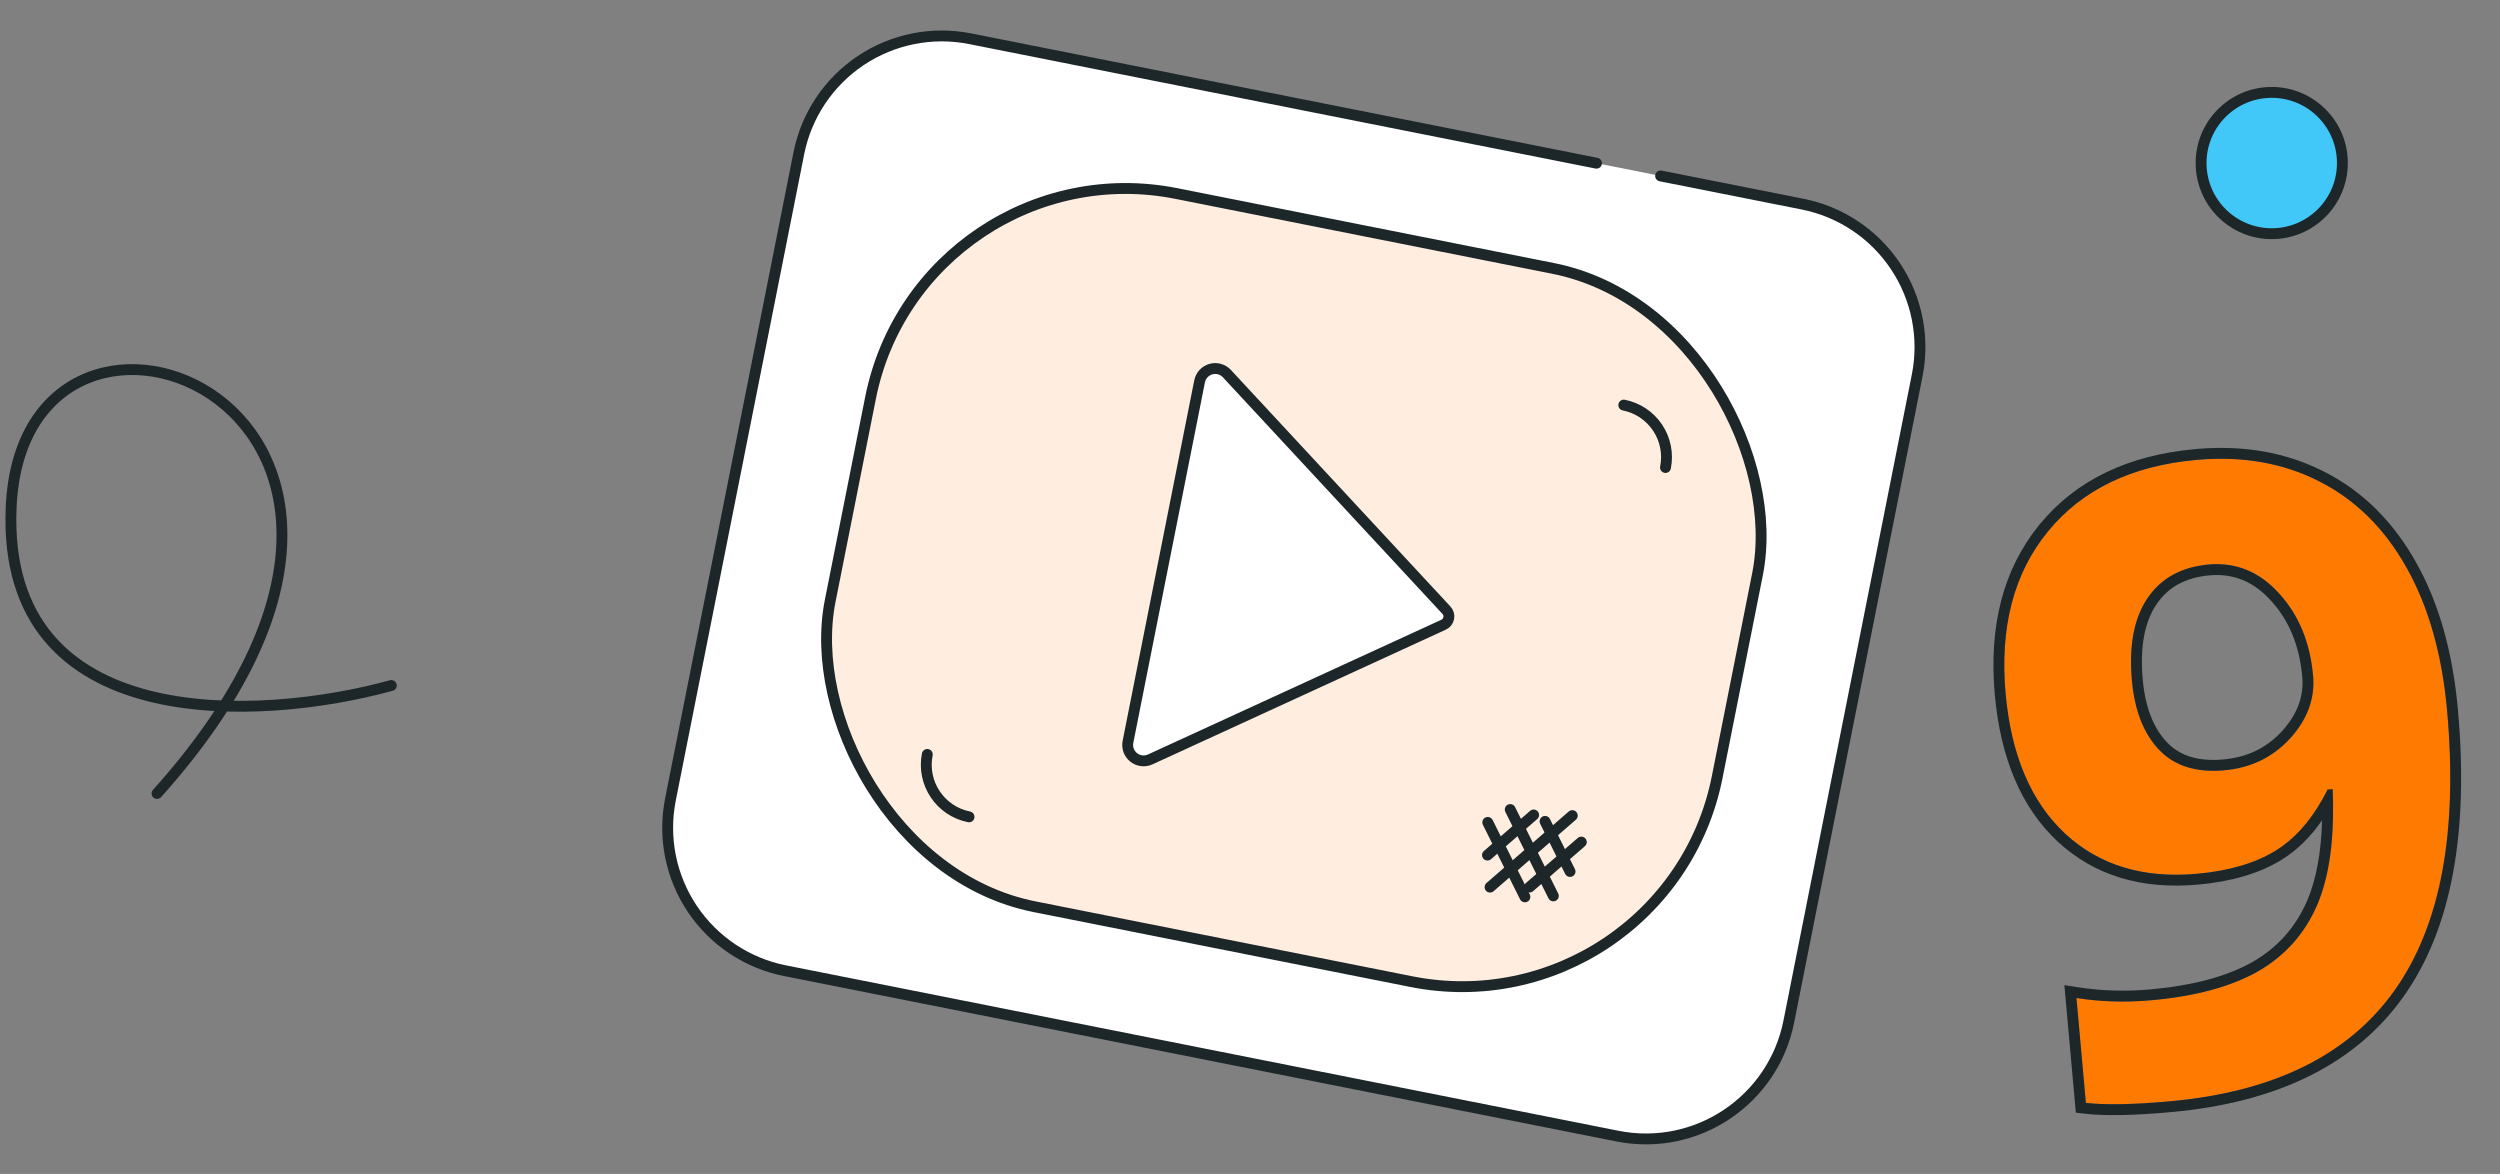 <?xml version="1.0" encoding="UTF-8"?> <svg xmlns="http://www.w3.org/2000/svg" width="230" height="108" viewBox="0 0 230 108" fill="none"><rect x="0" y="0" width="230" height="108" fill="#808080" stroke="none"/> <path d="M225.134 65.378C226.14 76.583 224.531 85.16 220.307 91.109C216.083 97.057 209.185 100.462 199.615 101.321C196.243 101.624 193.672 101.672 191.901 101.465L191.034 91.817C193.262 92.166 195.569 92.233 197.955 92.019C201.975 91.657 205.23 90.777 207.719 89.376C210.205 87.95 212.023 85.918 213.172 83.278C214.318 80.613 214.796 77.053 214.605 72.599L214.138 72.641C212.852 75.214 211.268 77.082 209.386 78.245C207.503 79.408 205.083 80.122 202.126 80.388C197.172 80.833 193.127 79.601 189.989 76.693C186.85 73.759 185.026 69.465 184.518 63.811C183.97 57.716 185.263 52.749 188.396 48.912C191.552 45.046 196.113 42.846 202.078 42.309C206.28 41.932 210.039 42.588 213.354 44.277C216.696 45.964 219.378 48.612 221.402 52.222C223.424 55.805 224.667 60.191 225.134 65.378ZM203.179 51.937C200.689 52.161 198.82 53.192 197.573 55.029C196.327 56.867 195.848 59.394 196.137 62.61C196.384 65.359 197.215 67.481 198.63 68.975C200.046 70.469 202.05 71.099 204.644 70.866C207.082 70.647 209.099 69.669 210.695 67.93C212.288 66.166 212.991 64.247 212.805 62.172C212.528 59.085 211.476 56.552 209.651 54.572C207.852 52.589 205.695 51.711 203.179 51.937Z" fill="#FF7A00"></path> <path fill-rule="evenodd" clip-rule="evenodd" d="M190.977 102.364L189.923 90.631L191.189 90.829C193.331 91.164 195.555 91.23 197.865 91.023C201.796 90.669 204.899 89.814 207.224 88.507C209.521 87.189 211.19 85.322 212.253 82.881C213.075 80.969 213.546 78.508 213.631 75.468C212.562 77.004 211.326 78.222 209.911 79.096C207.859 80.363 205.277 81.109 202.216 81.384C197.03 81.85 192.689 80.559 189.309 77.427L189.306 77.424C185.936 74.274 184.044 69.719 183.521 63.9C182.956 57.61 184.285 52.365 187.62 48.28C190.98 44.165 195.813 41.868 201.988 41.314C206.351 40.922 210.302 41.6 213.806 43.385C217.342 45.171 220.163 47.969 222.273 51.731C224.38 55.466 225.654 59.996 226.129 65.289C227.146 76.608 225.542 85.463 221.122 91.688C216.679 97.945 209.467 101.44 199.704 102.317C196.313 102.622 193.659 102.678 191.785 102.459L190.977 102.364ZM221.402 52.222C219.378 48.612 216.695 45.964 213.354 44.277C210.038 42.588 206.28 41.932 202.078 42.31C196.112 42.846 191.551 45.046 188.395 48.912C185.262 52.749 183.97 57.716 184.517 63.811C185.025 69.465 186.849 73.759 189.989 76.693C193.126 79.601 197.172 80.833 202.126 80.388C205.083 80.122 207.503 79.408 209.385 78.245C211.03 77.229 212.447 75.675 213.636 73.583C213.808 73.281 213.975 72.966 214.137 72.641L214.604 72.599C214.608 72.693 214.612 72.787 214.615 72.88C214.624 73.123 214.631 73.363 214.636 73.6C214.638 73.679 214.639 73.757 214.64 73.835C214.699 77.716 214.209 80.864 213.171 83.278C212.023 85.918 210.205 87.95 207.718 89.376C205.23 90.777 201.975 91.657 197.955 92.019C195.93 92.201 193.961 92.18 192.05 91.956C191.71 91.916 191.371 91.87 191.034 91.817L191.901 101.465C193.671 101.672 196.242 101.624 199.614 101.321C209.185 100.462 216.082 97.057 220.307 91.109C224.531 85.16 226.14 76.583 225.133 65.378C224.667 60.191 223.423 55.805 221.402 52.222ZM208.91 55.244C207.307 53.477 205.45 52.737 203.268 52.933C201.034 53.134 199.456 54.035 198.401 55.591C197.331 57.167 196.855 59.433 197.132 62.521C197.366 65.122 198.141 67.005 199.356 68.287C200.506 69.502 202.176 70.084 204.554 69.87C206.753 69.673 208.535 68.803 209.955 67.257C211.388 65.668 211.966 64.017 211.808 62.261C211.548 59.359 210.569 57.044 208.916 55.249L208.91 55.244ZM210.694 67.93C209.098 69.669 207.082 70.647 204.644 70.866C202.05 71.099 200.045 70.469 198.63 68.975C197.214 67.481 196.383 65.359 196.136 62.61C195.847 59.394 196.326 56.867 197.573 55.029C198.82 53.192 200.688 52.161 203.178 51.937C205.694 51.711 207.852 52.589 209.651 54.572C211.476 56.552 212.527 59.085 212.804 62.172C212.991 64.247 212.287 66.166 210.694 67.93Z" fill="#1D2628"></path> <path d="M152.776 16.186L165.834 18.78C169.325 19.471 172.397 21.52 174.375 24.477C176.353 27.434 177.075 31.057 176.38 34.546L164.57 93.987C163.127 101.249 156.071 105.966 148.81 104.523L72.222 89.306C68.734 88.614 65.664 86.564 63.687 83.609C61.71 80.653 60.989 77.033 61.682 73.545L73.492 14.104C74.184 10.615 76.235 7.545 79.191 5.568C82.148 3.592 85.769 2.871 89.257 3.565L146.878 15.014" fill="white" stroke="#1D2628" stroke-linecap="round" stroke-linejoin="round"></path> <rect width="83.183" height="66.887" rx="23.93" transform="matrix(0.981 0.195 -0.195 0.981 84.754 13.138)" fill="#FFEDE0" stroke="#1D2628" stroke-linecap="round" stroke-linejoin="round"></rect> <path d="M103.774 68.245L110.362 35.088C110.468 34.547 110.868 34.111 111.399 33.96C111.929 33.809 112.499 33.969 112.874 34.373L133.074 56.141C133.258 56.338 133.336 56.611 133.283 56.875C133.231 57.139 133.055 57.362 132.81 57.473L105.822 69.866C105.321 70.096 104.733 70.026 104.301 69.684C103.868 69.341 103.665 68.785 103.774 68.245Z" fill="white" stroke="#1D2628" stroke-linecap="round" stroke-linejoin="round"></path> <path d="M149.387 37.268C150.658 37.519 151.777 38.266 152.497 39.343C153.217 40.42 153.479 41.74 153.226 43.011" stroke="#1D2628" stroke-linecap="round" stroke-linejoin="round"></path> <path d="M89.15 75.151C86.504 74.625 84.785 72.054 85.311 69.408" stroke="#1D2628" stroke-linecap="round" stroke-linejoin="round"></path> <path d="M138.941 74.476L142.908 82.423" stroke="#1D2628" stroke-linecap="round" stroke-linejoin="round"></path> <path d="M142.145 75.566L144.444 80.177" stroke="#1D2628" stroke-linecap="round" stroke-linejoin="round"></path> <path d="M136.875 75.663L140.292 82.512" stroke="#1D2628" stroke-linecap="round" stroke-linejoin="round"></path> <path d="M144.651 75.036L137.084 81.615" stroke="#1D2628" stroke-linecap="round" stroke-linejoin="round"></path> <path d="M141.095 74.977L136.848 78.667" stroke="#1D2628" stroke-linecap="round" stroke-linejoin="round"></path> <path d="M145.482 77.47L140.715 81.611" stroke="#1D2628" stroke-linecap="round" stroke-linejoin="round"></path> <path d="M36 63.066C23.987 66.377 0.174 67.749 1.022 46.746C2.082 20.493 46.246 37.522 14.448 73" stroke="#1D2628" stroke-linecap="round"></path> <circle cx="209" cy="15" r="6.5" fill="#41C8F8" stroke="#1D2628"></circle> </svg> 
